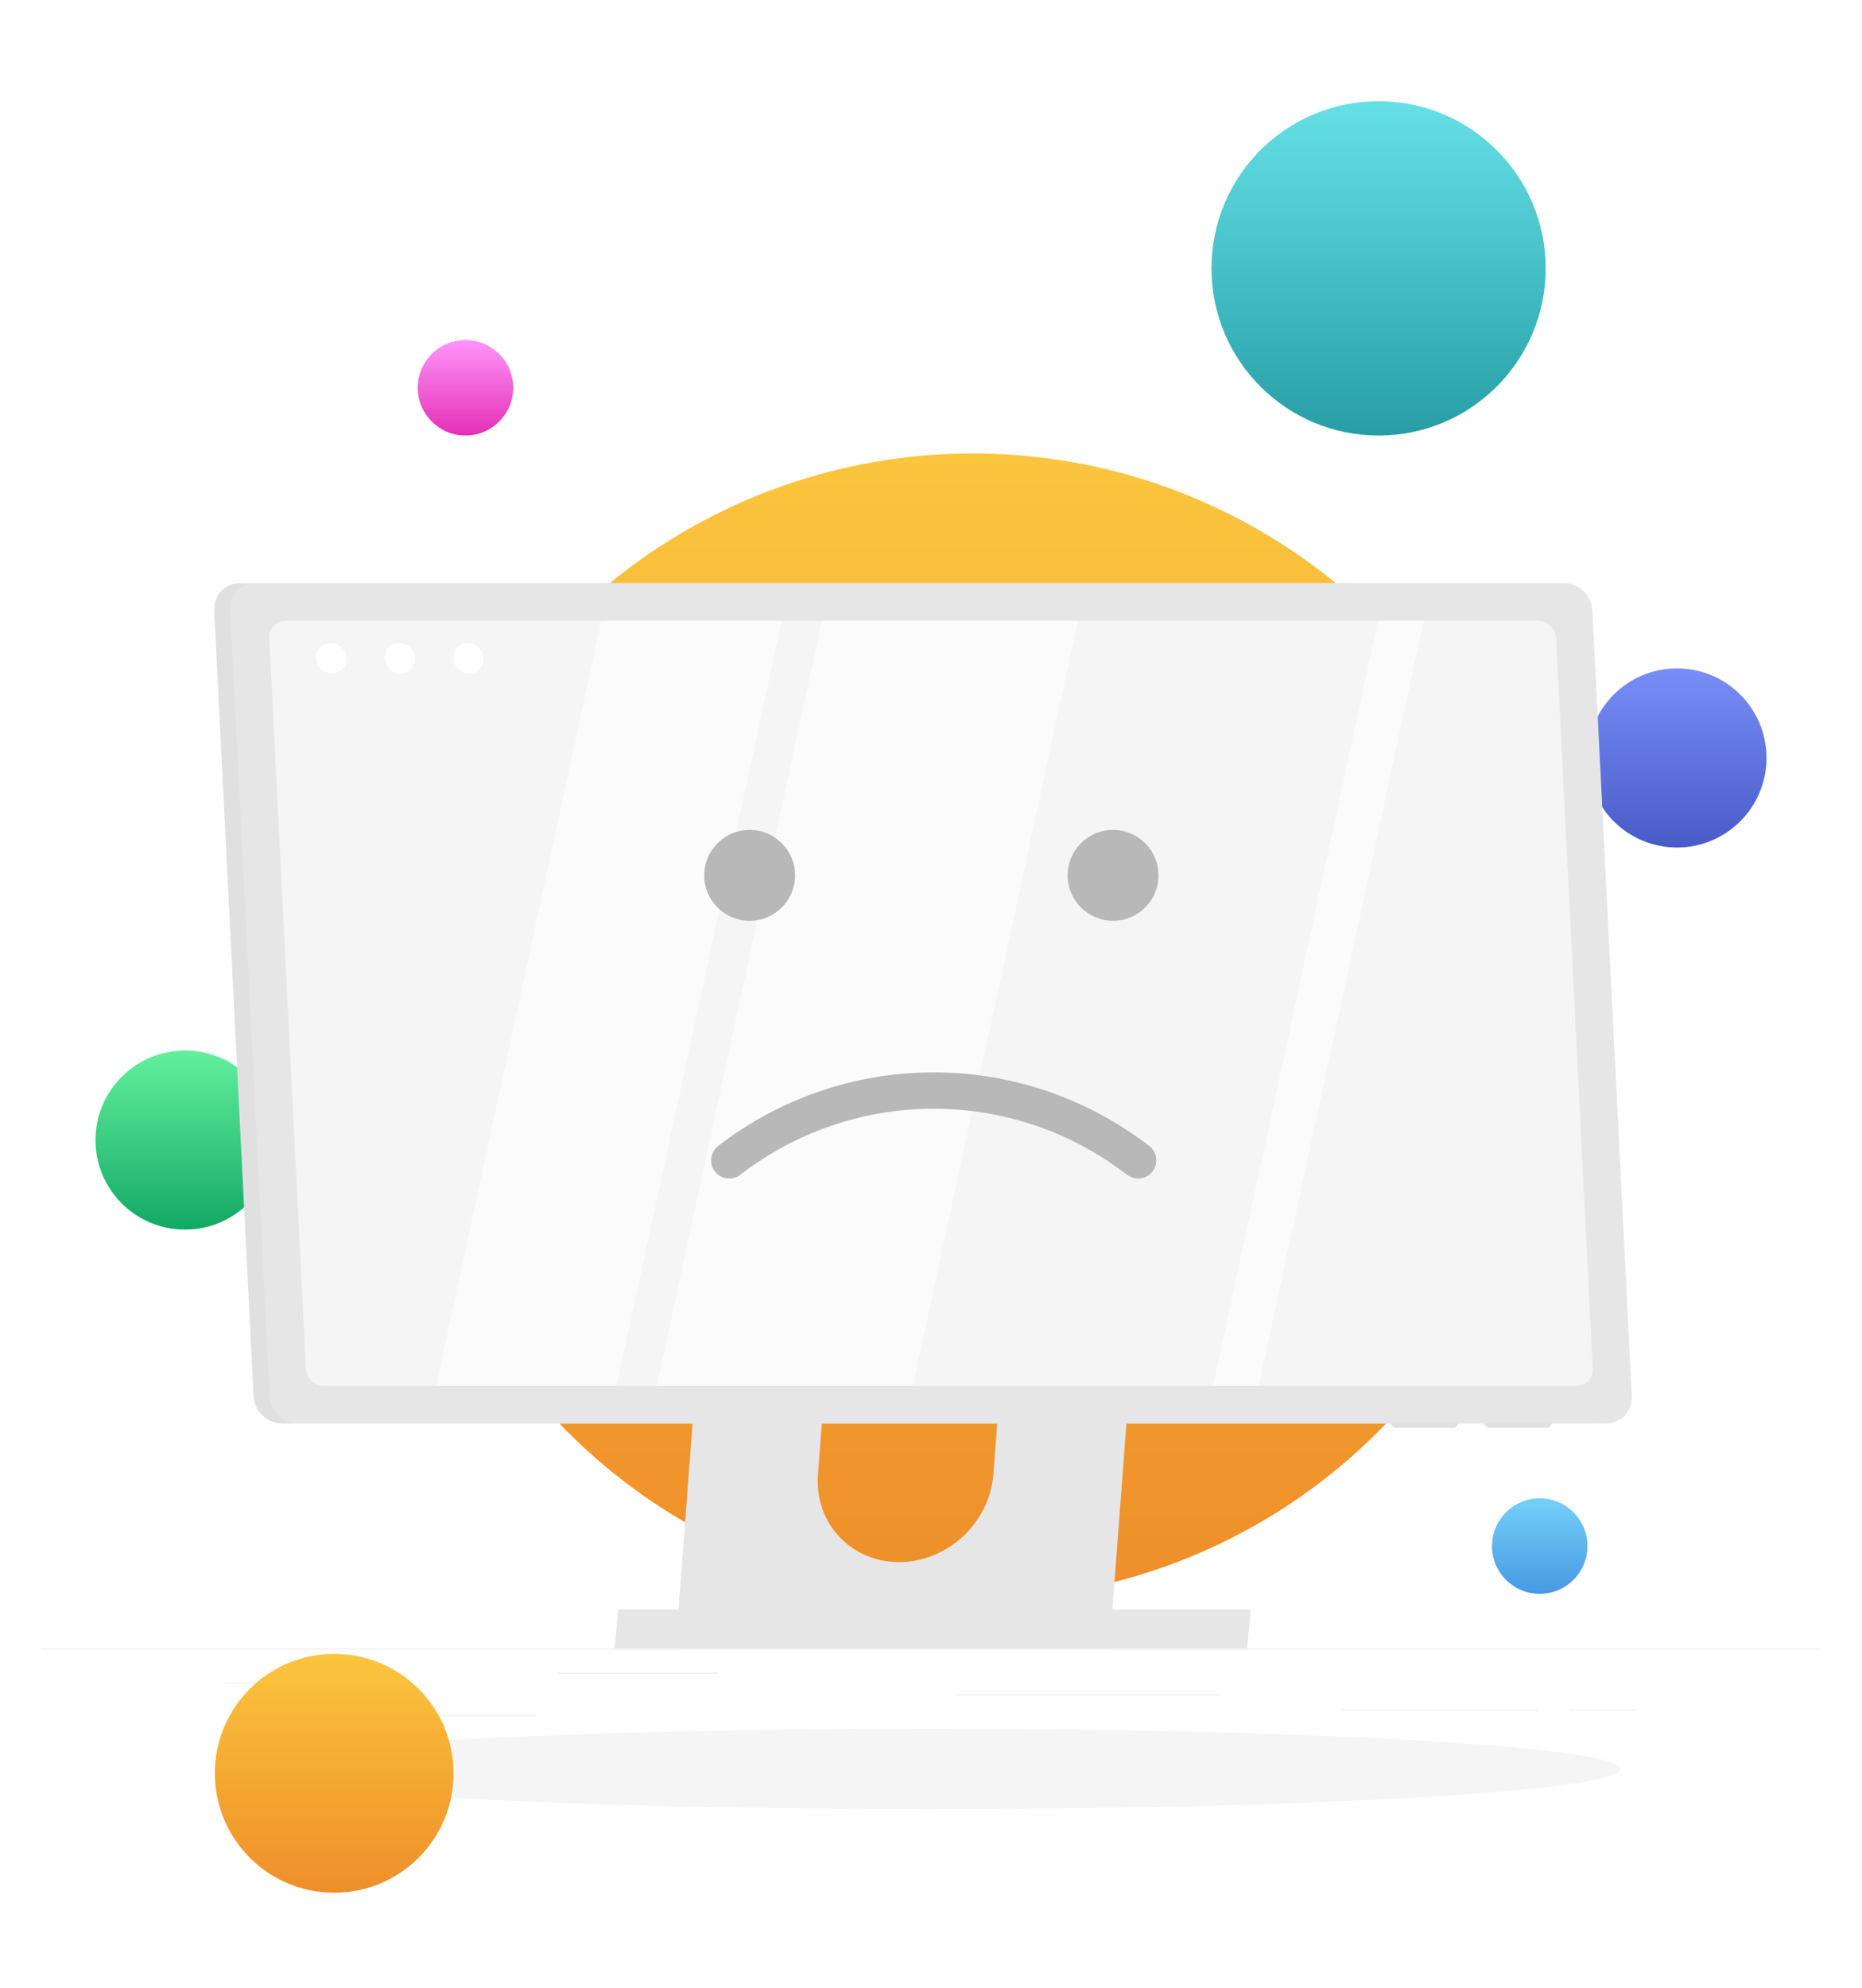 <svg width="312" height="333" viewBox="0 0 312 333" fill="none" xmlns="http://www.w3.org/2000/svg">
<circle cx="163" cy="171.947" r="96" fill="url(#paint0_linear_8970_94129)"/>
<g filter="url(#filter0_d_8970_94129)">
<circle cx="31" cy="186.947" r="15" fill="url(#paint1_linear_8970_94129)"/>
</g>
<g filter="url(#filter1_d_8970_94129)">
<circle cx="281" cy="122.947" r="15" fill="url(#paint2_linear_8970_94129)"/>
</g>
<g filter="url(#filter2_d_8970_94129)">
<circle cx="78" cy="60.947" r="8" fill="url(#paint3_linear_8970_94129)"/>
</g>
<g filter="url(#filter3_d_8970_94129)">
<circle cx="258" cy="254.947" r="8" fill="url(#paint4_linear_8970_94129)"/>
</g>
<g filter="url(#filter4_d_8970_94129)">
<circle cx="231" cy="40.947" r="28" fill="url(#paint5_linear_8970_94129)"/>
</g>
<g clip-path="url(#clip0_8970_94129)">
<path d="M305 276.107H7V276.256H305V276.107Z" fill="#EBEBEB"/>
<path d="M53.059 281.781H37.563V281.93H53.059V281.781Z" fill="#EBEBEB"/>
<path d="M120.347 280.166H93.509V280.315H120.347V280.166Z" fill="#EBEBEB"/>
<path d="M89.886 287.318H53.655V287.467H89.886V287.318Z" fill="#EBEBEB"/>
<path d="M274.437 286.316H262.976V286.465H274.437V286.316Z" fill="#EBEBEB"/>
<path d="M257.666 286.316H224.713V286.465H257.666V286.316Z" fill="#EBEBEB"/>
<path d="M204.586 283.795H160.202V283.944H204.586V283.795Z" fill="#EBEBEB"/>
<path d="M120.735 176.6L113.195 276.108H185.895L193.435 176.6H120.735ZM166.454 246.934C165.84 255.051 158.76 261.631 150.642 261.631C142.524 261.631 136.445 255.051 137.059 246.934L139.711 211.948C140.325 203.831 147.406 197.245 155.523 197.245C159.582 197.245 163.134 198.89 165.59 201.554C168.045 204.212 169.41 207.89 169.106 211.948L166.454 246.934Z" fill="#E6E6E6"/>
<path d="M208.966 276.106H102.962L103.57 269.574H209.58L208.966 276.106Z" fill="#E6E6E6"/>
<path d="M249.703 239.156H259.09C259.626 239.156 260.044 238.715 260.014 238.178L259.978 237.511C259.948 236.974 259.489 236.533 258.953 236.533H249.566C249.03 236.533 248.612 236.974 248.642 237.511L248.678 238.178C248.708 238.715 249.167 239.156 249.703 239.156Z" fill="#E0E0E0"/>
<path d="M234.01 239.156H243.397C243.934 239.156 244.351 238.715 244.321 238.178L244.285 237.511C244.256 236.974 243.797 236.533 243.26 236.533H233.873C233.337 236.533 232.92 236.974 232.95 237.511L232.985 238.178C233.015 238.715 233.474 239.156 234.01 239.156Z" fill="#E0E0E0"/>
<path d="M266.397 238.421H47.289C44.763 238.421 42.611 236.371 42.486 233.844L35.888 102.235C35.763 99.708 37.706 97.658 40.233 97.658H259.334C261.861 97.658 264.013 99.708 264.138 102.235L270.736 233.844C270.861 236.371 268.918 238.421 266.391 238.421H266.397Z" fill="#E0E0E0"/>
<path d="M269.079 238.421H49.977C47.45 238.421 45.299 236.371 45.174 233.844L38.576 102.235C38.451 99.708 40.394 97.658 42.921 97.658H262.022C264.549 97.658 266.701 99.708 266.826 102.235L273.424 233.844C273.549 236.371 271.606 238.421 269.079 238.421Z" fill="#E6E6E6"/>
<path d="M51.259 229.238L45.126 106.849C45.049 105.264 46.264 103.982 47.85 103.982H257.737C259.323 103.982 260.669 105.264 260.747 106.849L266.88 229.238C266.957 230.823 265.741 232.105 264.156 232.105H54.269C52.683 232.105 51.336 230.823 51.259 229.238Z" fill="#F5F5F5"/>
<path d="M58.053 110.24C58.125 111.641 57.046 112.779 55.645 112.779C54.245 112.779 53.053 111.641 52.981 110.24C52.91 108.84 53.989 107.701 55.389 107.701C56.79 107.701 57.982 108.84 58.053 110.24Z" fill="white"/>
<path d="M69.538 110.24C69.61 111.641 68.531 112.779 67.13 112.779C65.73 112.779 64.538 111.641 64.466 110.24C64.395 108.84 65.474 107.701 66.874 107.701C68.275 107.701 69.467 108.84 69.538 110.24Z" fill="white"/>
<path d="M81.029 110.24C81.101 111.641 80.022 112.779 78.621 112.779C77.221 112.779 76.029 111.641 75.957 110.24C75.886 108.84 76.965 107.701 78.365 107.701C79.766 107.701 80.958 108.84 81.029 110.24Z" fill="white"/>
<g opacity="0.6">
<path d="M73.085 232.105H103.331L130.986 103.977H100.739L73.085 232.105Z" fill="white"/>
<path d="M203.251 232.105H210.909L238.564 103.977H230.905L203.251 232.105Z" fill="white"/>
<path d="M110.054 232.105H152.966L180.621 103.977H137.709L110.054 232.105Z" fill="white"/>
</g>
<path fill-rule="evenodd" clip-rule="evenodd" d="M193.157 196.154C192.158 197.506 190.251 197.792 188.899 196.792L187.922 196.07C168.878 181.994 142.803 182.273 124.064 196.753C122.733 197.781 120.821 197.536 119.793 196.205C118.765 194.875 119.01 192.963 120.341 191.934C141.234 175.789 170.308 175.478 191.542 191.173L192.519 191.895C193.871 192.895 194.157 194.801 193.157 196.154Z" fill="#B8B8B8"/>
<path d="M133.224 146.612C133.224 150.816 129.816 154.224 125.612 154.224C121.408 154.224 118 150.816 118 146.612C118 142.408 121.408 139 125.612 139C129.816 139 133.224 142.408 133.224 146.612Z" fill="#B8B8B8"/>
<path d="M194.119 146.612C194.119 150.816 190.711 154.224 186.507 154.224C182.303 154.224 178.895 150.816 178.895 146.612C178.895 142.408 182.303 139 186.507 139C190.711 139 194.119 142.408 194.119 146.612Z" fill="#B8B8B8"/>
<path d="M156 303.023C219.821 303.023 271.559 300.002 271.559 296.276C271.559 292.55 219.821 289.529 156 289.529C92.179 289.529 40.442 292.55 40.442 296.276C40.442 300.002 92.179 303.023 156 303.023Z" fill="#F5F5F5"/>
</g>
<g filter="url(#filter5_d_8970_94129)">
<circle cx="56" cy="293.008" r="20" fill="url(#paint6_linear_8970_94129)"/>
</g>
<defs>
<filter id="filter0_d_8970_94129" x="0" y="159.947" width="62" height="62" filterUnits="userSpaceOnUse" color-interpolation-filters="sRGB">
<feFlood flood-opacity="0" result="BackgroundImageFix"/>
<feColorMatrix in="SourceAlpha" type="matrix" values="0 0 0 0 0 0 0 0 0 0 0 0 0 0 0 0 0 0 127 0" result="hardAlpha"/>
<feOffset dy="4"/>
<feGaussianBlur stdDeviation="8"/>
<feComposite in2="hardAlpha" operator="out"/>
<feColorMatrix type="matrix" values="0 0 0 0 0.764 0 0 0 0 0.763 0 0 0 0 0.779 0 0 0 0.25 0"/>
<feBlend mode="normal" in2="BackgroundImageFix" result="effect1_dropShadow_8970_94129"/>
<feBlend mode="normal" in="SourceGraphic" in2="effect1_dropShadow_8970_94129" result="shape"/>
</filter>
<filter id="filter1_d_8970_94129" x="250" y="95.947" width="62" height="62" filterUnits="userSpaceOnUse" color-interpolation-filters="sRGB">
<feFlood flood-opacity="0" result="BackgroundImageFix"/>
<feColorMatrix in="SourceAlpha" type="matrix" values="0 0 0 0 0 0 0 0 0 0 0 0 0 0 0 0 0 0 127 0" result="hardAlpha"/>
<feOffset dy="4"/>
<feGaussianBlur stdDeviation="8"/>
<feComposite in2="hardAlpha" operator="out"/>
<feColorMatrix type="matrix" values="0 0 0 0 0.764 0 0 0 0 0.763 0 0 0 0 0.779 0 0 0 0.25 0"/>
<feBlend mode="normal" in2="BackgroundImageFix" result="effect1_dropShadow_8970_94129"/>
<feBlend mode="normal" in="SourceGraphic" in2="effect1_dropShadow_8970_94129" result="shape"/>
</filter>
<filter id="filter2_d_8970_94129" x="54" y="40.947" width="48" height="48" filterUnits="userSpaceOnUse" color-interpolation-filters="sRGB">
<feFlood flood-opacity="0" result="BackgroundImageFix"/>
<feColorMatrix in="SourceAlpha" type="matrix" values="0 0 0 0 0 0 0 0 0 0 0 0 0 0 0 0 0 0 127 0" result="hardAlpha"/>
<feOffset dy="4"/>
<feGaussianBlur stdDeviation="8"/>
<feComposite in2="hardAlpha" operator="out"/>
<feColorMatrix type="matrix" values="0 0 0 0 0.764 0 0 0 0 0.763 0 0 0 0 0.779 0 0 0 0.25 0"/>
<feBlend mode="normal" in2="BackgroundImageFix" result="effect1_dropShadow_8970_94129"/>
<feBlend mode="normal" in="SourceGraphic" in2="effect1_dropShadow_8970_94129" result="shape"/>
</filter>
<filter id="filter3_d_8970_94129" x="234" y="234.947" width="48" height="48" filterUnits="userSpaceOnUse" color-interpolation-filters="sRGB">
<feFlood flood-opacity="0" result="BackgroundImageFix"/>
<feColorMatrix in="SourceAlpha" type="matrix" values="0 0 0 0 0 0 0 0 0 0 0 0 0 0 0 0 0 0 127 0" result="hardAlpha"/>
<feOffset dy="4"/>
<feGaussianBlur stdDeviation="8"/>
<feComposite in2="hardAlpha" operator="out"/>
<feColorMatrix type="matrix" values="0 0 0 0 0.764 0 0 0 0 0.763 0 0 0 0 0.779 0 0 0 0.25 0"/>
<feBlend mode="normal" in2="BackgroundImageFix" result="effect1_dropShadow_8970_94129"/>
<feBlend mode="normal" in="SourceGraphic" in2="effect1_dropShadow_8970_94129" result="shape"/>
</filter>
<filter id="filter4_d_8970_94129" x="187" y="0.947" width="88" height="88" filterUnits="userSpaceOnUse" color-interpolation-filters="sRGB">
<feFlood flood-opacity="0" result="BackgroundImageFix"/>
<feColorMatrix in="SourceAlpha" type="matrix" values="0 0 0 0 0 0 0 0 0 0 0 0 0 0 0 0 0 0 127 0" result="hardAlpha"/>
<feOffset dy="4"/>
<feGaussianBlur stdDeviation="8"/>
<feComposite in2="hardAlpha" operator="out"/>
<feColorMatrix type="matrix" values="0 0 0 0 0.764 0 0 0 0 0.763 0 0 0 0 0.779 0 0 0 0.25 0"/>
<feBlend mode="normal" in2="BackgroundImageFix" result="effect1_dropShadow_8970_94129"/>
<feBlend mode="normal" in="SourceGraphic" in2="effect1_dropShadow_8970_94129" result="shape"/>
</filter>
<filter id="filter5_d_8970_94129" x="20" y="261.008" width="72" height="72" filterUnits="userSpaceOnUse" color-interpolation-filters="sRGB">
<feFlood flood-opacity="0" result="BackgroundImageFix"/>
<feColorMatrix in="SourceAlpha" type="matrix" values="0 0 0 0 0 0 0 0 0 0 0 0 0 0 0 0 0 0 127 0" result="hardAlpha"/>
<feOffset dy="4"/>
<feGaussianBlur stdDeviation="8"/>
<feComposite in2="hardAlpha" operator="out"/>
<feColorMatrix type="matrix" values="0 0 0 0 0.764 0 0 0 0 0.763 0 0 0 0 0.779 0 0 0 0.25 0"/>
<feBlend mode="normal" in2="BackgroundImageFix" result="effect1_dropShadow_8970_94129"/>
<feBlend mode="normal" in="SourceGraphic" in2="effect1_dropShadow_8970_94129" result="shape"/>
</filter>
<linearGradient id="paint0_linear_8970_94129" x1="163" y1="75.947" x2="163" y2="290.747" gradientUnits="userSpaceOnUse">
<stop stop-color="#FBC53D"/>
<stop offset="1" stop-color="#ED8827"/>
</linearGradient>
<linearGradient id="paint1_linear_8970_94129" x1="31" y1="171.947" x2="31" y2="201.947" gradientUnits="userSpaceOnUse">
<stop stop-color="#63F09C"/>
<stop offset="1" stop-color="#12A966"/>
</linearGradient>
<linearGradient id="paint2_linear_8970_94129" x1="281" y1="107.947" x2="281" y2="137.947" gradientUnits="userSpaceOnUse">
<stop stop-color="#798DF9"/>
<stop offset="1" stop-color="#485BC7"/>
</linearGradient>
<linearGradient id="paint3_linear_8970_94129" x1="78" y1="52.947" x2="78" y2="70.847" gradientUnits="userSpaceOnUse">
<stop stop-color="#FF94FB"/>
<stop offset="1" stop-color="#E024AC"/>
</linearGradient>
<linearGradient id="paint4_linear_8970_94129" x1="258" y1="246.947" x2="258" y2="262.947" gradientUnits="userSpaceOnUse">
<stop stop-color="#74D0F8"/>
<stop offset="1" stop-color="#4799E4"/>
</linearGradient>
<linearGradient id="paint5_linear_8970_94129" x1="231" y1="12.947" x2="231" y2="68.947" gradientUnits="userSpaceOnUse">
<stop stop-color="#66E0E7"/>
<stop offset="1" stop-color="#279EA5"/>
</linearGradient>
<linearGradient id="paint6_linear_8970_94129" x1="56" y1="273.008" x2="56" y2="317.758" gradientUnits="userSpaceOnUse">
<stop stop-color="#FBC53D"/>
<stop offset="1" stop-color="#ED8827"/>
</linearGradient>
<clipPath id="clip0_8970_94129">
<rect width="298" height="222.076" fill="white" transform="translate(7 80.947)"/>
</clipPath>
</defs>
</svg>
